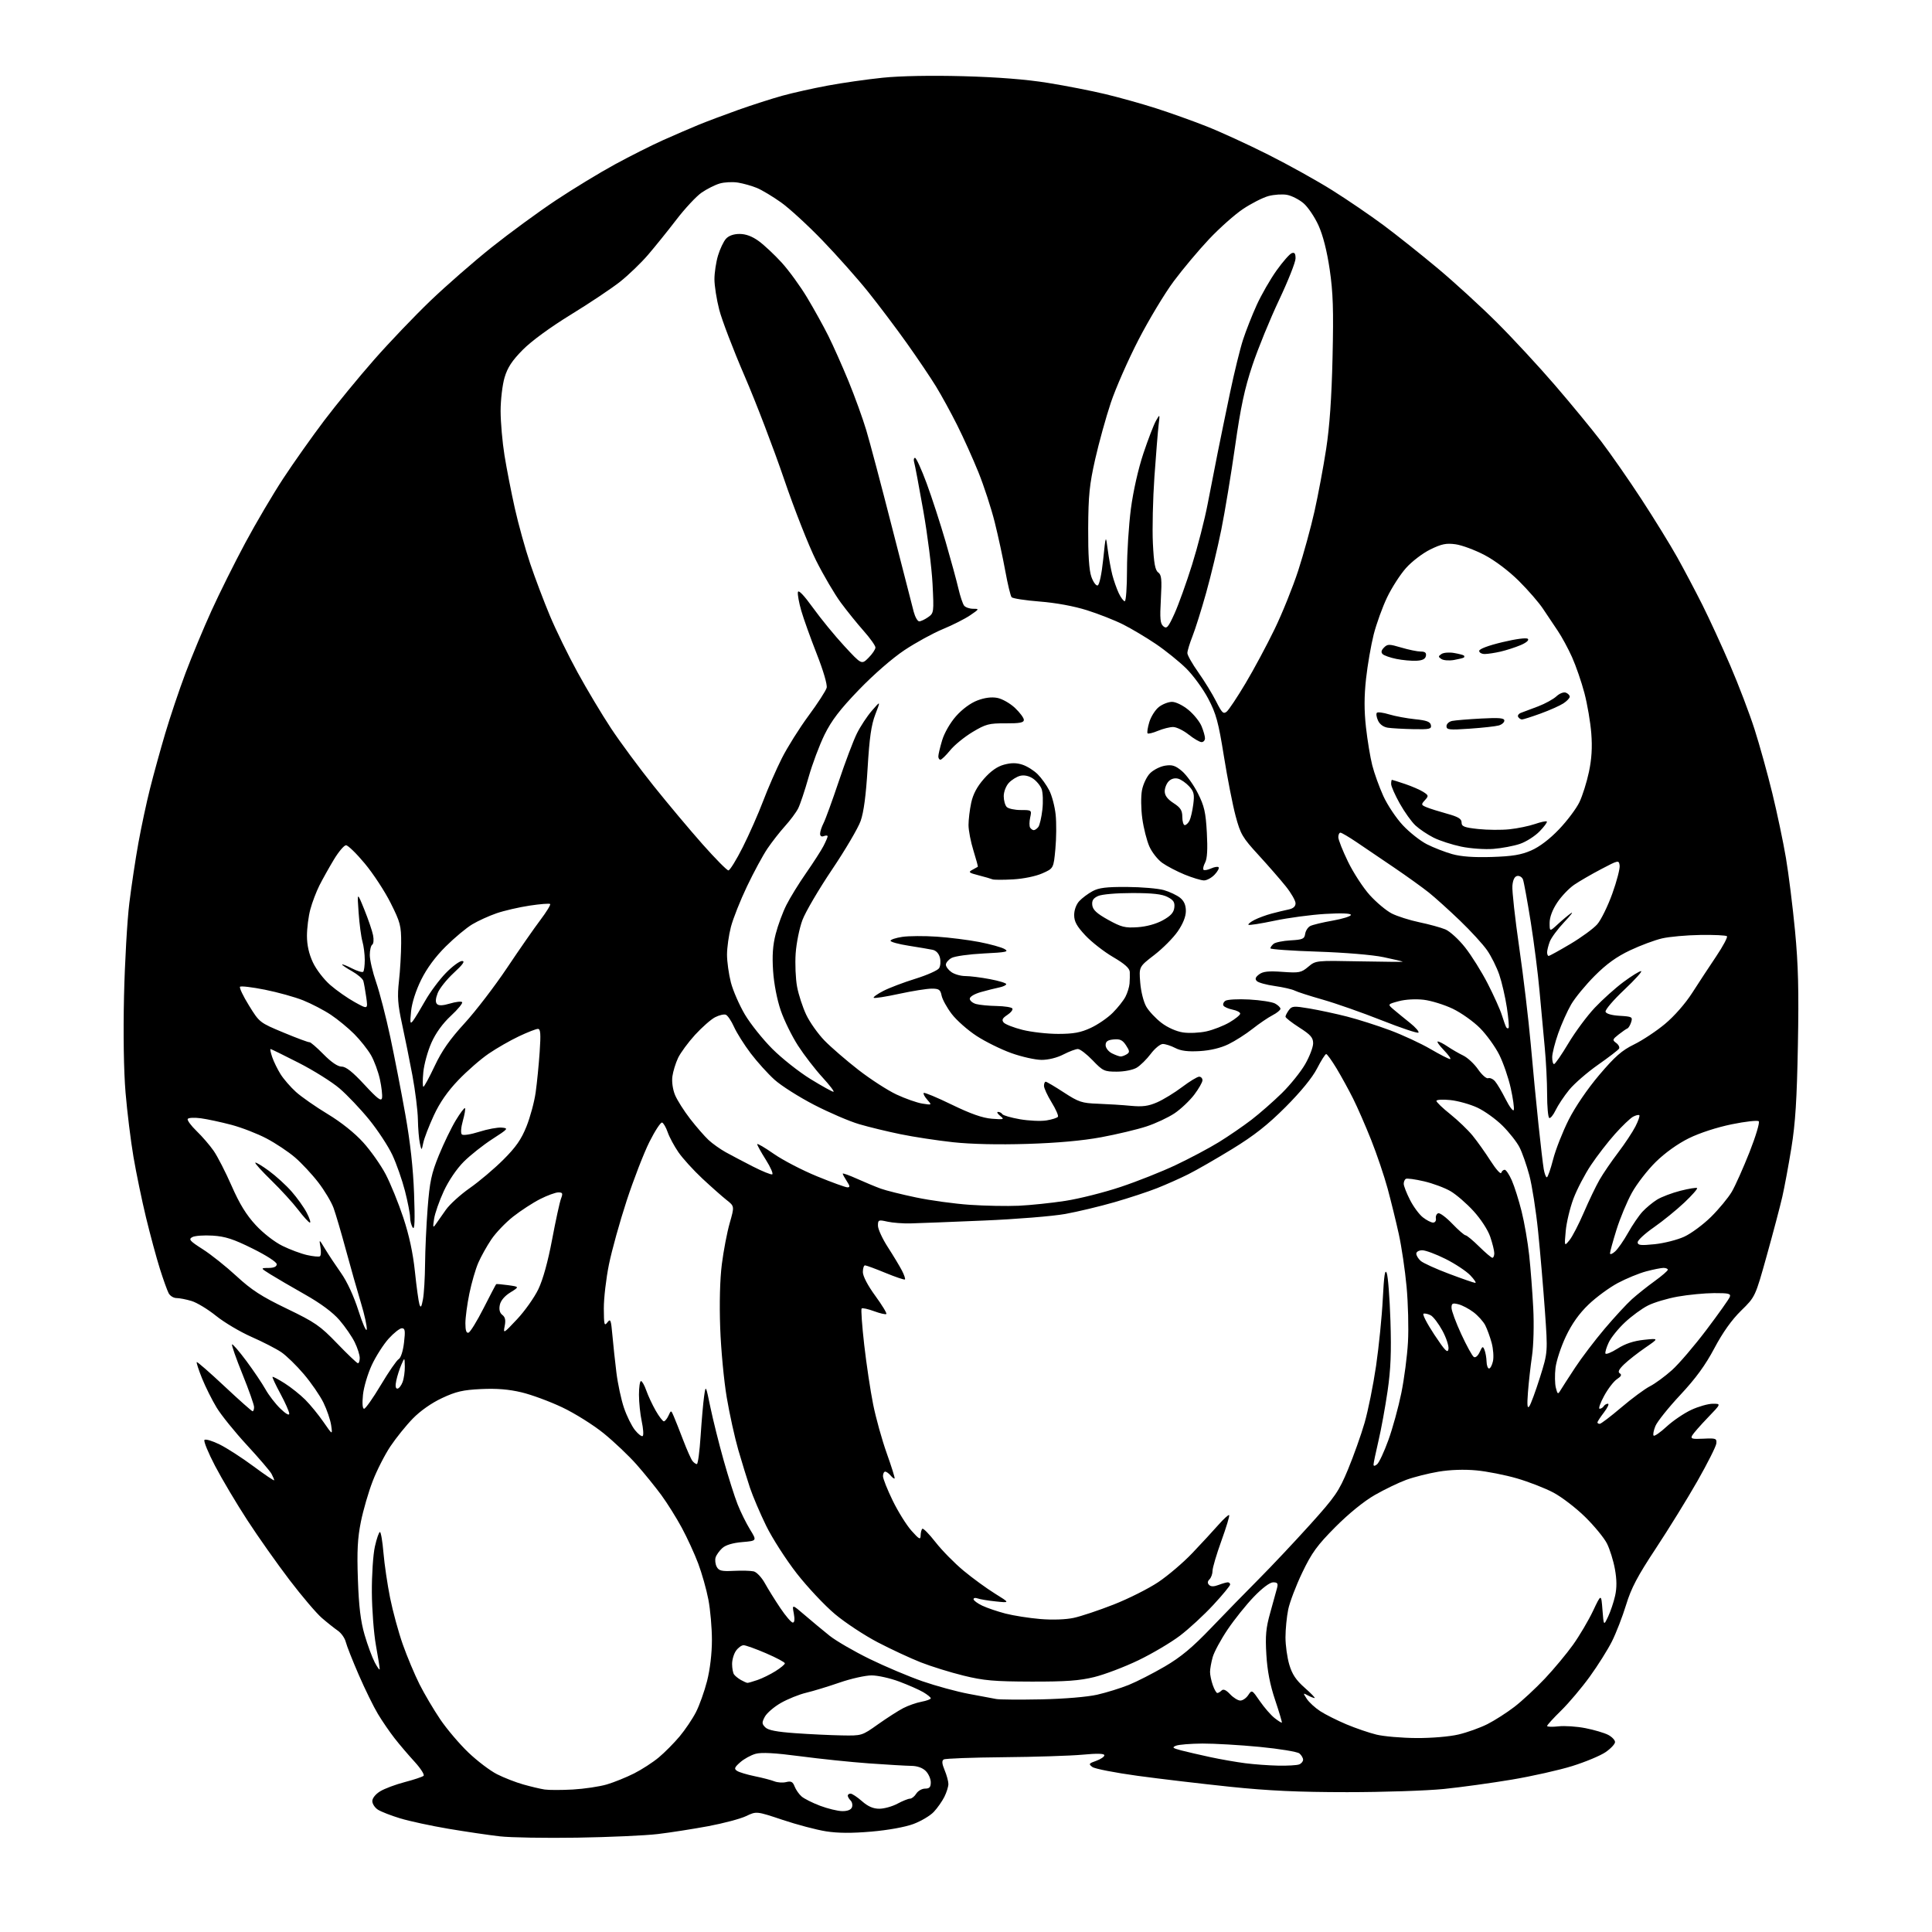 <?xml version="1.0" encoding="UTF-8" standalone="no"?>
<svg 
  version="1.1" 
  xmlns="http://www.w3.org/2000/svg" 
  xmlns:xlink="http://www.w3.org/1999/xlink" 
  xmlns:svg="http://www.w3.org/2000/svg"
  xmlns:rdf="http://www.w3.org/1999/02/22-rdf-syntax-ns#"
  xmlns:cc="http://creativecommons.org/ns#"
  xmlns:dc="http://purl.org/dc/elements/1.1/"
  viewBox="0 0 768 768"
  width="768"
  height="768"
>
<style>svg {background-color: white; }</style>"
<path stroke="none" fill="black" fill-rule="evenodd" d="M229.50,730.50C216.85,730.70 202.97,730.47 198.65,729.97C194.33,729.48 185.14,728.12 178.23,726.96C171.33,725.79 162.71,723.93 159.09,722.83C155.46,721.73 151.49,720.18 150.25,719.39C149.01,718.60 148.00,717.06 148.00,715.96C148.00,714.80 149.31,713.17 151.15,712.06C152.88,711.00 157.27,709.36 160.90,708.41C164.53,707.46 167.89,706.34 168.37,705.92C168.84,705.51 167.24,702.99 164.81,700.33C162.37,697.67 158.79,693.48 156.86,691.00C154.92,688.52 151.94,684.18 150.23,681.33C148.52,678.49 145.10,671.52 142.63,665.83C140.16,660.15 137.83,654.24 137.45,652.71C137.07,651.17 135.65,649.15 134.28,648.21C132.92,647.27 130.05,644.99 127.92,643.15C125.78,641.30 120.00,634.51 115.08,628.05C110.16,621.59 102.61,610.91 98.32,604.30C94.02,597.70 88.25,587.99 85.50,582.73C82.75,577.47 80.85,572.82 81.28,572.39C81.71,571.96 84.41,572.77 87.28,574.18C90.15,575.59 96.21,579.50 100.75,582.87C105.29,586.24 109.00,588.74 109.00,588.43C109.00,588.12 108.52,586.97 107.93,585.87C107.34,584.77 102.93,579.62 98.14,574.43C93.35,569.24 87.93,562.54 86.11,559.53C84.28,556.52 81.68,551.30 80.32,547.94C78.96,544.57 78.01,541.65 78.21,541.45C78.41,541.25 83.36,545.57 89.20,551.04C95.04,556.52 100.09,561.00 100.41,561.00C100.74,561.00 101.00,560.25 101.00,559.34C101.00,558.42 98.93,552.55 96.39,546.28C93.85,540.01 91.99,534.68 92.24,534.43C92.49,534.17 95.05,537.13 97.93,541.00C100.80,544.86 104.22,549.94 105.53,552.27C106.83,554.60 109.49,558.06 111.45,559.95C113.60,562.03 114.99,562.82 114.98,561.95C114.96,561.15 113.40,557.61 111.49,554.07C109.58,550.53 108.16,547.50 108.33,547.33C108.50,547.16 110.68,548.31 113.17,549.89C115.66,551.47 119.33,554.40 121.34,556.40C123.34,558.40 126.60,562.39 128.59,565.27C132.21,570.50 132.21,570.50 131.64,566.58C131.33,564.43 129.95,560.38 128.58,557.58C127.21,554.79 123.71,549.69 120.79,546.26C117.88,542.82 113.84,538.89 111.81,537.51C109.78,536.14 104.45,533.40 99.97,531.43C95.48,529.45 89.15,525.70 85.90,523.08C82.65,520.46 78.25,517.79 76.13,517.16C74.01,516.52 71.32,516.00 70.17,516.00C69.01,516.00 67.61,515.14 67.05,514.09C66.48,513.03 64.91,508.65 63.55,504.34C62.19,500.03 59.72,490.88 58.05,484.00C56.39,477.12 54.14,466.26 53.05,459.85C51.96,453.45 50.55,441.97 49.91,434.35C49.19,425.80 48.96,411.12 49.30,396.00C49.61,382.52 50.56,365.88 51.41,359.00C52.25,352.12 53.88,341.32 55.03,335.00C56.17,328.68 58.24,319.00 59.63,313.50C61.01,308.00 63.73,298.14 65.67,291.58C67.61,285.03 71.24,274.23 73.74,267.58C76.24,260.94 80.88,249.78 84.06,242.79C87.24,235.79 93.29,223.64 97.51,215.79C101.72,207.93 108.52,196.40 112.62,190.16C116.72,183.92 124.04,173.57 128.89,167.16C133.74,160.75 142.66,149.88 148.71,143.00C154.75,136.12 164.83,125.58 171.10,119.56C177.37,113.55 188.35,103.96 195.50,98.26C202.65,92.57 214.12,84.17 221.00,79.60C227.88,75.03 238.45,68.60 244.50,65.31C250.55,62.02 259.10,57.72 263.50,55.75C267.90,53.78 274.20,51.06 277.50,49.70C280.80,48.34 288.00,45.63 293.50,43.67C299.00,41.72 306.88,39.19 311.00,38.05C315.12,36.91 323.23,35.10 329.00,34.03C334.77,32.95 344.61,31.54 350.86,30.90C357.86,30.18 370.12,29.95 382.86,30.29C396.50,30.66 407.91,31.55 416.50,32.94C423.65,34.09 434.00,36.11 439.50,37.44C445.00,38.76 454.00,41.28 459.50,43.04C465.00,44.80 474.00,48.01 479.50,50.18C485.00,52.34 496.08,57.42 504.12,61.47C512.16,65.51 523.63,71.88 529.60,75.64C535.58,79.39 544.75,85.65 549.99,89.54C555.22,93.44 564.90,101.14 571.50,106.66C578.10,112.17 588.67,121.85 595.00,128.15C601.33,134.46 611.71,145.67 618.07,153.06C624.44,160.45 632.71,170.51 636.46,175.40C640.20,180.30 647.41,190.65 652.47,198.40C657.54,206.16 663.94,216.55 666.71,221.50C669.47,226.45 673.99,235.00 676.75,240.50C679.50,246.00 684.47,256.80 687.78,264.50C691.10,272.20 695.45,283.63 697.46,289.90C699.47,296.17 702.65,307.64 704.54,315.40C706.43,323.15 708.86,334.68 709.93,341.00C711.00,347.32 712.63,360.38 713.55,370.00C714.84,383.58 715.10,393.77 714.69,415.50C714.29,437.05 713.70,446.44 712.11,456.26C710.97,463.27 709.34,472.05 708.49,475.76C707.64,479.47 704.88,489.93 702.35,499.00C697.75,515.50 697.75,515.50 692.12,521.00C688.38,524.66 684.83,529.65 681.50,535.92C677.91,542.69 674.09,547.93 667.94,554.51C663.23,559.55 658.78,565.11 658.05,566.87C657.33,568.63 657.01,570.34 657.34,570.68C657.68,571.02 660.02,569.39 662.53,567.07C665.05,564.75 669.45,561.77 672.31,560.44C675.16,559.11 679.01,558.02 680.85,558.01C684.21,558.00 684.21,558.00 678.87,563.54C675.93,566.59 673.15,569.78 672.67,570.62C671.94,571.93 672.60,572.12 677.16,571.90C682.10,571.66 682.48,571.80 682.27,573.80C682.14,574.98 678.76,581.70 674.77,588.71C670.77,595.73 663.33,607.78 658.24,615.49C650.91,626.58 648.44,631.27 646.39,637.98C644.96,642.65 642.43,649.17 640.77,652.48C639.11,655.79 635.14,662.10 631.95,666.50C628.76,670.90 623.65,676.96 620.58,679.97C617.51,682.97 615.00,685.73 615.00,686.09C615.00,686.46 617.03,686.53 619.50,686.25C621.98,685.97 626.81,686.29 630.24,686.97C633.67,687.64 637.72,688.84 639.24,689.62C640.76,690.41 642.00,691.70 642.00,692.49C642.00,693.28 640.31,695.08 638.25,696.50C636.19,697.91 630.23,700.40 625.00,702.03C619.77,703.66 608.98,706.08 601.00,707.42C593.02,708.76 580.88,710.44 574.00,711.14C567.12,711.84 549.80,712.41 535.50,712.41C516.06,712.40 504.33,711.86 489.00,710.27C477.73,709.09 461.18,707.14 452.24,705.92C443.30,704.70 435.20,703.12 434.24,702.41C432.66,701.23 432.79,701.00 435.75,699.96C437.54,699.32 439.00,698.33 439.00,697.75C439.00,697.04 436.21,696.96 430.25,697.52C425.44,697.96 411.32,698.41 398.89,698.52C386.45,698.63 375.77,699.03 375.15,699.41C374.33,699.91 374.43,701.09 375.51,703.68C376.33,705.64 377.00,708.11 377.00,709.17C377.00,710.23 376.27,712.54 375.39,714.30C374.50,716.06 372.62,718.74 371.20,720.25C369.79,721.76 366.15,723.92 363.12,725.06C359.86,726.28 353.03,727.52 346.39,728.09C338.65,728.76 333.06,728.73 328.34,727.98C324.58,727.39 316.82,725.34 311.11,723.43C300.71,719.96 300.71,719.96 296.61,721.92C294.35,723.00 287.55,724.81 281.50,725.94C275.45,727.06 266.45,728.47 261.50,729.06C256.55,729.65 242.15,730.30 229.50,730.50zM334.78,719.95C336.87,719.98 338.28,719.43 338.66,718.43C338.99,717.57 338.76,716.36 338.13,715.73C337.51,715.11 337.00,714.24 337.00,713.80C337.00,713.36 337.50,713.00 338.12,713.00C338.73,713.00 340.77,714.35 342.65,716.00C345.04,718.10 347.11,719.00 349.54,719.00C351.45,719.00 354.69,718.10 356.74,717.00C358.79,715.90 361.04,715.00 361.73,715.00C362.42,715.00 363.55,714.10 364.23,713.00C364.92,711.90 366.50,711.00 367.74,711.00C369.48,711.00 370.00,710.43 370.00,708.50C370.00,707.12 369.10,705.10 368.00,704.00C366.73,702.73 364.62,701.98 362.25,701.96C360.19,701.93 352.65,701.49 345.50,700.98C338.35,700.47 326.02,699.19 318.11,698.14C308.03,696.81 302.71,696.52 300.36,697.17C298.51,697.68 295.77,699.19 294.25,700.53C291.93,702.59 291.73,703.12 293.00,703.96C293.82,704.50 296.98,705.45 300.00,706.07C303.02,706.68 306.54,707.60 307.81,708.10C309.08,708.60 311.21,708.74 312.54,708.40C314.47,707.92 315.16,708.28 315.87,710.15C316.37,711.44 317.61,713.23 318.64,714.12C319.66,715.01 322.98,716.68 326.00,717.82C329.02,718.96 332.98,719.92 334.78,719.95zM227.74,711.36C232.28,711.10 238.35,710.19 241.24,709.34C244.13,708.48 249.00,706.51 252.05,704.97C255.11,703.43 259.53,700.56 261.88,698.60C264.24,696.63 267.95,692.88 270.15,690.26C272.34,687.64 275.26,683.32 276.63,680.65C278.01,677.99 280.00,672.40 281.07,668.24C282.25,663.59 283.00,657.31 283.00,651.93C283.00,647.11 282.37,639.87 281.59,635.84C280.82,631.80 278.99,625.35 277.54,621.50C276.09,617.65 273.16,611.26 271.02,607.30C268.88,603.34 265.22,597.49 262.88,594.30C260.53,591.11 256.12,585.66 253.06,582.19C250.00,578.72 244.12,573.14 240.00,569.79C235.88,566.45 228.45,561.79 223.50,559.45C218.55,557.10 211.26,554.41 207.29,553.47C202.26,552.27 197.43,551.88 191.28,552.17C184.03,552.52 181.27,553.15 175.71,555.76C171.55,557.70 167.08,560.84 164.10,563.90C161.43,566.64 157.42,571.62 155.19,574.95C152.96,578.29 149.79,584.51 148.15,588.78C146.50,593.04 144.39,600.30 143.46,604.91C142.14,611.44 141.87,616.51 142.27,627.89C142.65,638.67 143.35,644.43 144.93,649.87C146.11,653.92 147.94,658.87 148.99,660.87C150.05,662.86 150.92,664.05 150.94,663.50C150.95,662.95 150.28,658.67 149.43,654.00C148.59,649.33 147.87,639.88 147.82,633.00C147.78,626.09 148.31,617.93 149.03,614.75C149.74,611.59 150.64,609.00 151.03,609.00C151.42,609.00 152.05,612.71 152.43,617.25C152.81,621.79 154.00,629.86 155.07,635.19C156.14,640.52 158.41,648.84 160.12,653.69C161.83,658.53 164.82,665.65 166.75,669.50C168.69,673.35 172.41,679.65 175.02,683.50C177.63,687.35 182.64,693.25 186.16,696.62C189.68,699.99 194.82,703.89 197.57,705.28C200.33,706.68 205.04,708.52 208.04,709.36C211.04,710.21 214.85,711.11 216.50,711.36C218.15,711.61 223.21,711.61 227.74,711.36zM508.17,701.87C511.84,701.94 515.55,701.73 516.42,701.39C517.29,701.06 518.00,700.21 518.00,699.52C518.00,698.82 517.34,697.69 516.53,697.02C515.72,696.35 508.63,695.18 500.78,694.42C492.92,693.66 482.68,693.07 478.00,693.09C473.32,693.12 468.60,693.50 467.50,693.94C465.80,694.63 466.10,694.90 469.50,695.80C471.70,696.37 476.88,697.57 481.00,698.46C485.12,699.35 491.43,700.45 495.00,700.91C498.57,701.37 504.50,701.80 508.17,701.87zM563.00,690.90C569.03,690.94 576.17,690.34 579.77,689.49C583.22,688.68 588.39,686.82 591.27,685.37C594.15,683.91 598.98,680.82 602.01,678.49C605.04,676.16 610.48,671.11 614.11,667.27C617.73,663.43 622.78,657.36 625.33,653.79C627.88,650.21 631.44,644.18 633.24,640.39C636.50,633.50 636.50,633.50 637.00,639.91C637.50,646.32 637.50,646.32 639.26,642.61C640.22,640.57 641.47,636.86 642.03,634.35C642.74,631.18 642.72,627.96 641.95,623.71C641.34,620.35 639.91,615.78 638.78,613.55C637.65,611.32 633.75,606.58 630.11,603.00C626.47,599.42 620.78,595.06 617.47,593.31C614.16,591.56 607.63,589.02 602.97,587.67C598.31,586.32 591.06,584.89 586.85,584.50C582.06,584.05 576.47,584.24 571.85,585.01C567.81,585.69 562.02,587.15 559.00,588.26C555.98,589.37 550.35,592.08 546.50,594.29C542.22,596.74 536.13,601.69 530.84,607.00C523.59,614.30 521.46,617.22 517.68,625.10C515.20,630.27 512.68,636.88 512.08,639.80C511.49,642.71 511.00,647.69 511.00,650.87C511.00,654.04 511.68,658.94 512.52,661.75C513.65,665.57 515.20,667.89 518.66,670.93C521.20,673.17 522.96,675.00 522.58,675.00C522.19,675.00 520.97,674.52 519.86,673.93C517.93,672.89 517.92,672.94 519.48,675.33C520.37,676.69 522.76,678.88 524.80,680.21C526.83,681.54 531.52,683.89 535.22,685.45C538.91,687.00 544.31,688.85 547.22,689.55C550.12,690.25 557.23,690.86 563.00,690.90zM334.55,689.85C342.61,690.00 342.61,690.00 349.05,685.42C352.60,682.91 357.10,680.02 359.05,679.01C361.00,678.00 364.26,676.85 366.30,676.47C368.33,676.09 370.00,675.47 370.00,675.10C370.00,674.73 368.67,673.65 367.05,672.69C365.43,671.73 361.15,669.84 357.53,668.48C353.91,667.11 348.94,666.00 346.48,666.00C344.01,666.00 338.28,667.28 333.75,668.85C329.21,670.42 323.23,672.24 320.45,672.90C317.67,673.56 313.16,675.38 310.42,676.94C307.69,678.50 304.82,680.97 304.04,682.42C302.80,684.74 302.83,685.25 304.22,686.65C305.36,687.79 308.79,688.45 316.16,688.97C321.85,689.38 330.12,689.77 334.55,689.85zM509.55,684.76C509.69,684.62 508.49,680.57 506.88,675.77C504.85,669.73 503.78,664.19 503.40,657.77C502.94,650.18 503.23,647.14 504.96,641.00C506.12,636.88 507.34,632.49 507.65,631.25C508.12,629.44 507.82,629.00 506.09,629.00C504.80,629.00 501.77,631.27 498.42,634.75C495.38,637.91 490.68,643.77 487.99,647.77C485.29,651.77 482.62,656.72 482.05,658.77C481.48,660.82 481.01,663.45 481.01,664.60C481.00,665.76 481.49,668.12 482.10,669.85C482.70,671.58 483.51,673.00 483.90,673.00C484.28,673.00 485.06,672.54 485.61,671.99C486.30,671.30 487.39,671.79 488.99,673.49C490.29,674.87 492.12,676.00 493.05,676.00C493.99,676.00 495.41,675.02 496.20,673.82C497.64,671.66 497.69,671.69 500.82,676.24C502.57,678.78 505.19,681.79 506.65,682.94C508.11,684.09 509.42,684.91 509.55,684.76zM414.00,675.52C423.12,675.32 432.25,674.56 436.19,673.66C439.86,672.82 445.49,671.07 448.69,669.78C451.88,668.49 458.32,665.20 463.00,662.47C469.41,658.72 473.96,654.94 481.50,647.06C487.00,641.32 495.55,632.56 500.50,627.59C505.45,622.62 514.53,612.97 520.68,606.16C530.83,594.90 532.22,592.87 535.88,584.06C538.09,578.72 541.05,570.42 542.44,565.61C543.83,560.80 545.89,550.60 547.01,542.95C548.12,535.30 549.33,523.33 549.68,516.34C550.16,506.93 550.57,504.28 551.25,506.08C551.77,507.41 552.42,515.92 552.72,525.00C553.12,537.51 552.85,544.28 551.58,553.00C550.66,559.33 549.03,568.25 547.95,572.83C546.88,577.41 546.00,581.63 546.00,582.20C546.00,582.86 546.53,582.81 547.43,582.06C548.21,581.41 550.23,577.08 551.91,572.44C553.59,567.80 555.90,559.39 557.05,553.75C558.20,548.11 559.39,539.00 559.69,533.50C560.00,528.00 559.75,518.10 559.14,511.50C558.53,504.90 557.13,495.45 556.03,490.50C554.94,485.55 552.94,477.43 551.60,472.46C550.25,467.49 547.31,458.80 545.06,453.15C542.81,447.50 539.58,440.09 537.87,436.69C536.17,433.29 533.22,427.91 531.32,424.75C529.41,421.59 527.55,419.00 527.18,419.00C526.80,419.00 525.17,421.59 523.54,424.75C521.66,428.40 517.08,433.99 511.04,440.05C503.91,447.18 498.56,451.39 489.87,456.72C483.47,460.64 475.60,465.17 472.37,466.78C469.14,468.40 463.57,470.88 459.98,472.30C456.40,473.72 448.75,476.24 442.98,477.90C437.22,479.56 428.45,481.66 423.50,482.56C418.55,483.46 403.93,484.65 391.00,485.19C378.07,485.74 365.02,486.25 362.00,486.32C358.98,486.40 354.81,486.08 352.75,485.62C349.21,484.82 349.00,484.91 349.00,487.23C349.00,488.58 350.78,492.45 352.96,495.81C355.14,499.18 357.64,503.35 358.53,505.06C359.42,506.78 359.96,508.37 359.73,508.60C359.50,508.83 356.03,507.66 352.02,506.01C348.01,504.35 344.34,503.00 343.86,503.00C343.39,503.00 343.00,504.20 343.00,505.67C343.00,507.28 344.94,511.00 347.92,515.08C350.63,518.79 352.61,522.05 352.33,522.33C352.05,522.61 349.86,522.11 347.45,521.22C345.04,520.33 342.82,519.85 342.51,520.15C342.21,520.46 342.67,526.96 343.54,534.61C344.41,542.25 346.01,552.90 347.09,558.28C348.17,563.66 350.60,572.40 352.50,577.72C354.40,583.03 355.80,587.53 355.62,587.71C355.44,587.90 354.72,587.36 354.02,586.52C353.32,585.69 352.36,585.00 351.88,585.00C351.39,585.00 351.00,585.81 351.00,586.80C351.00,587.79 352.75,592.18 354.88,596.55C357.01,600.92 360.37,606.30 362.34,608.50C365.38,611.90 365.92,612.19 365.96,610.42C365.98,609.27 366.28,608.05 366.62,607.71C366.97,607.37 369.33,609.76 371.87,613.02C374.42,616.29 379.45,621.41 383.05,624.39C386.65,627.38 392.28,631.48 395.55,633.50C401.50,637.19 401.50,637.19 395.84,636.59C392.72,636.27 389.46,635.73 388.59,635.39C387.71,635.06 387.00,635.20 387.00,635.71C387.00,636.21 388.55,637.37 390.45,638.27C392.35,639.18 396.51,640.59 399.70,641.42C402.89,642.24 409.12,643.22 413.55,643.59C418.38,643.99 423.67,643.81 426.81,643.13C429.68,642.52 436.83,640.13 442.69,637.83C448.56,635.53 456.54,631.52 460.43,628.92C464.32,626.31 470.43,621.11 474.00,617.34C477.58,613.58 482.23,608.55 484.33,606.16C486.43,603.77 488.36,602.03 488.61,602.28C488.86,602.52 487.47,607.12 485.53,612.48C483.59,617.85 482.00,623.22 482.00,624.42C482.00,625.62 481.46,627.14 480.80,627.80C479.97,628.63 479.92,629.32 480.64,630.04C481.35,630.75 482.52,630.75 484.40,630.04C485.90,629.47 487.55,629.00 488.07,629.00C488.58,629.00 489.00,629.40 489.00,629.88C489.00,630.36 485.98,634.02 482.29,638.00C478.60,641.99 472.64,647.49 469.04,650.22C465.44,652.95 458.00,657.35 452.50,660.00C447.00,662.64 439.12,665.64 435.00,666.65C429.11,668.10 423.75,668.49 410.00,668.46C395.14,668.42 391.06,668.06 383.00,666.08C377.77,664.80 370.12,662.42 366.00,660.80C361.88,659.17 354.19,655.60 348.92,652.85C343.65,650.10 336.00,645.06 331.92,641.64C327.84,638.22 321.00,630.94 316.72,625.46C312.45,619.98 306.97,611.45 304.55,606.50C302.13,601.55 299.24,594.75 298.11,591.38C296.99,588.02 294.91,581.27 293.49,576.38C292.08,571.50 290.00,562.10 288.89,555.50C287.77,548.90 286.60,536.46 286.29,527.87C285.94,518.05 286.18,508.63 286.94,502.56C287.61,497.24 289.02,489.87 290.07,486.19C291.98,479.50 291.98,479.50 288.80,477.00C287.06,475.62 282.74,471.80 279.20,468.50C275.67,465.20 271.39,460.50 269.70,458.05C268.01,455.60 266.08,452.01 265.42,450.08C264.75,448.15 263.75,446.42 263.19,446.23C262.64,446.05 260.36,449.52 258.14,453.95C255.93,458.38 251.87,468.87 249.12,477.25C246.37,485.64 243.20,497.07 242.06,502.66C240.93,508.24 240.01,516.12 240.03,520.16C240.06,526.62 240.23,527.28 241.44,525.68C242.67,524.06 242.89,524.60 243.43,530.68C243.76,534.43 244.48,541.15 245.03,545.61C245.58,550.07 246.93,556.37 248.03,559.61C249.12,562.85 251.10,566.85 252.42,568.50C253.74,570.15 255.13,571.19 255.51,570.82C255.89,570.44 255.70,567.83 255.10,565.02C254.49,562.20 254.00,557.45 254.00,554.45C254.00,551.45 254.36,549.00 254.80,549.00C255.24,549.00 256.19,550.69 256.91,552.75C257.63,554.81 259.31,558.41 260.65,560.75C261.99,563.09 263.45,565.00 263.89,565.00C264.33,565.00 265.16,563.99 265.73,562.75C266.76,560.50 266.76,560.50 267.83,563.00C268.43,564.38 270.12,568.65 271.59,572.50C273.06,576.35 274.71,580.06 275.26,580.75C275.80,581.44 276.59,582.00 277.01,582.00C277.44,582.00 278.11,576.94 278.51,570.75C278.92,564.56 279.54,557.48 279.90,555.00C280.55,550.50 280.55,550.50 282.41,559.50C283.44,564.45 285.80,573.90 287.66,580.50C289.52,587.10 292.01,594.98 293.21,598.00C294.40,601.02 296.63,605.52 298.15,608.00C300.92,612.50 300.92,612.50 295.07,613.00C291.29,613.32 288.47,614.17 287.13,615.38C285.99,616.42 284.79,618.09 284.47,619.09C284.15,620.10 284.35,621.78 284.91,622.83C285.76,624.42 286.87,624.68 291.71,624.44C294.90,624.28 298.45,624.38 299.61,624.65C300.77,624.92 302.75,627.02 304.03,629.32C305.30,631.62 308.08,636.09 310.21,639.25C312.33,642.41 314.56,645.00 315.15,645.00C315.84,645.00 315.98,643.71 315.54,641.34C314.85,637.69 314.85,637.69 319.98,642.09C322.80,644.52 327.22,648.19 329.80,650.25C332.39,652.31 339.54,656.45 345.69,659.46C351.85,662.47 361.30,666.46 366.69,668.33C372.09,670.19 380.32,672.44 385.00,673.32C389.68,674.20 394.62,675.13 396.00,675.38C397.38,675.64 405.48,675.69 414.00,675.52zM297.10,668.97C297.43,668.99 299.23,668.47 301.10,667.83C302.97,667.19 306.19,665.61 308.25,664.32C310.31,663.03 312.00,661.63 312.00,661.20C312.00,660.77 308.64,658.98 304.53,657.21C300.43,655.44 296.40,654.00 295.59,654.00C294.78,654.00 293.41,655.00 292.56,656.22C291.70,657.44 291.01,659.81 291.02,661.47C291.02,663.14 291.36,664.99 291.77,665.59C292.17,666.18 293.40,667.18 294.50,667.81C295.60,668.43 296.77,668.95 297.10,668.97zM635.91,566.00C636.41,566.00 640.27,563.07 644.49,559.48C648.71,555.89 653.83,552.11 655.88,551.06C657.93,550.02 661.87,547.12 664.64,544.64C667.41,542.15 673.57,534.94 678.34,528.63C683.11,522.31 687.28,516.44 687.61,515.57C688.12,514.23 687.19,514.01 681.36,514.03C677.59,514.05 671.10,514.68 666.94,515.42C662.78,516.16 657.43,517.76 655.05,518.98C652.66,520.19 648.57,523.19 645.95,525.65C643.32,528.10 640.43,531.68 639.52,533.60C638.61,535.52 638.01,537.51 638.18,538.02C638.36,538.53 640.52,537.66 643.00,536.09C646.07,534.14 649.41,533.03 653.50,532.60C659.50,531.97 659.50,531.97 654.01,535.74C651.00,537.81 647.21,540.78 645.60,542.34C643.51,544.36 643.02,545.39 643.89,545.93C644.77,546.47 644.45,547.13 642.79,548.22C641.50,549.06 639.20,552.05 637.67,554.87C636.13,557.69 635.33,560.00 635.88,560.00C636.43,560.00 637.16,559.55 637.50,559.00C637.84,558.45 638.59,558.00 639.18,558.00C639.76,558.00 639.06,559.54 637.62,561.43C636.18,563.32 635.00,565.12 635.00,565.43C635.00,565.74 635.41,566.00 635.91,566.00zM144.74,560.00C145.30,560.00 148.30,555.74 151.40,550.54C154.51,545.33 157.70,540.71 158.49,540.27C159.33,539.79 160.21,537.08 160.60,533.73C161.16,528.97 161.02,528.00 159.75,528.00C158.92,528.00 156.56,529.86 154.50,532.13C152.45,534.40 149.45,539.09 147.82,542.57C146.20,546.04 144.61,551.38 144.29,554.44C143.94,557.92 144.10,560.00 144.74,560.00zM607.94,559.00C608.53,558.17 610.43,553.01 612.16,547.53C615.29,537.55 615.29,537.55 614.12,521.03C613.47,511.94 612.26,497.75 611.42,489.50C610.58,481.25 609.01,471.20 607.93,467.18C606.85,463.15 605.10,458.16 604.04,456.09C602.99,454.01 599.96,450.16 597.31,447.52C594.66,444.88 590.14,441.63 587.25,440.29C584.37,438.95 579.53,437.60 576.50,437.29C573.48,436.98 571.00,437.13 571.00,437.62C571.00,438.12 573.48,440.50 576.51,442.91C579.53,445.33 583.52,449.15 585.36,451.40C587.21,453.66 590.43,458.19 592.53,461.48C594.63,464.76 596.53,466.90 596.76,466.23C596.98,465.55 597.60,465.00 598.14,465.00C598.67,465.00 599.95,466.91 600.98,469.25C602.01,471.59 603.75,477.10 604.85,481.50C605.96,485.90 607.32,493.77 607.88,499.00C608.44,504.23 609.17,513.67 609.49,520.00C609.83,526.53 609.62,534.74 609.00,539.00C608.40,543.12 607.67,549.65 607.38,553.50C606.99,558.67 607.14,560.11 607.94,559.00zM620.36,552.60C620.99,551.55 623.60,547.50 626.17,543.60C628.74,539.69 634.01,532.76 637.89,528.18C641.76,523.61 646.63,518.33 648.71,516.46C650.80,514.59 654.85,511.35 657.73,509.28C660.60,507.20 662.97,505.16 662.98,504.75C662.99,504.34 662.21,504.01 661.25,504.01C660.29,504.02 657.19,504.64 654.37,505.39C651.55,506.14 646.47,508.23 643.09,510.03C639.72,511.83 634.48,515.68 631.46,518.58C627.73,522.16 624.84,526.23 622.46,531.25C620.53,535.31 618.68,540.93 618.34,543.74C618.01,546.54 618.07,550.11 618.48,551.67C619.16,554.30 619.29,554.37 620.36,552.60zM157.95,552.00C158.55,552.00 159.49,550.85 160.02,549.43C160.56,548.02 160.96,545.21 160.92,543.18C160.84,539.50 160.84,539.50 159.54,542.50C158.82,544.15 157.92,546.96 157.54,548.75C157.08,550.88 157.22,552.00 157.95,552.00zM591.92,544.00C592.43,544.00 593.13,542.69 593.48,541.08C593.83,539.48 593.60,536.22 592.96,533.83C592.32,531.45 591.16,528.29 590.40,526.80C589.63,525.32 587.54,522.99 585.75,521.63C583.96,520.27 581.26,518.85 579.75,518.47C577.41,517.89 577.00,518.09 577.00,519.87C577.00,521.02 578.74,525.73 580.87,530.34C583.00,534.95 585.25,539.04 585.87,539.42C586.52,539.82 587.49,539.01 588.20,537.46C589.28,535.09 589.48,535.01 590.13,536.66C590.53,537.67 590.89,539.74 590.93,541.25C590.97,542.76 591.41,544.00 591.92,544.00zM142.25,541.90C142.66,541.96 143.00,541.02 143.00,539.82C143.00,538.61 142.11,535.80 141.01,533.57C139.92,531.33 137.19,527.37 134.95,524.77C132.30,521.69 127.52,518.14 121.19,514.56C115.86,511.54 109.70,507.95 107.50,506.57C103.50,504.06 103.50,504.06 106.75,504.03C108.91,504.01 110.00,503.51 110.00,502.54C110.00,501.70 105.97,499.09 100.43,496.34C92.80,492.55 89.58,491.50 84.54,491.18C81.06,490.96 77.41,491.23 76.42,491.78C74.87,492.65 75.42,493.29 80.56,496.57C83.83,498.64 89.88,503.46 94.00,507.27C100.02,512.82 103.97,515.38 114.00,520.21C125.27,525.64 127.24,527.00 134.00,534.02C138.12,538.30 141.84,541.85 142.25,541.90zM575.79,536.26C575.98,535.03 574.89,531.73 573.37,528.94C571.85,526.15 569.77,523.41 568.75,522.86C567.73,522.32 566.43,522.02 565.88,522.21C565.32,522.39 567.25,526.13 570.15,530.52C574.46,537.02 575.50,538.08 575.79,536.26zM145.79,528.47C145.95,527.38 144.92,522.66 143.50,517.99C142.09,513.32 139.40,503.88 137.54,497.00C135.68,490.12 133.46,482.57 132.61,480.22C131.76,477.86 129.03,473.28 126.54,470.05C124.05,466.81 119.87,462.33 117.25,460.08C114.64,457.84 109.55,454.45 105.95,452.56C102.36,450.66 96.06,448.22 91.95,447.13C87.85,446.05 82.40,444.88 79.84,444.53C77.27,444.19 74.93,444.30 74.63,444.79C74.33,445.28 75.91,447.44 78.13,449.59C80.36,451.74 83.43,455.30 84.95,457.50C86.48,459.70 89.69,465.97 92.09,471.44C95.21,478.56 97.92,482.96 101.65,486.99C104.65,490.23 109.14,493.72 112.29,495.26C115.28,496.73 119.68,498.37 122.06,498.90C124.44,499.44 126.74,499.66 127.16,499.40C127.59,499.14 127.69,497.48 127.38,495.71C126.83,492.50 126.83,492.50 129.24,496.50C130.57,498.70 133.42,503.00 135.58,506.06C137.99,509.48 140.66,515.26 142.50,521.04C144.15,526.22 145.63,529.57 145.79,528.47zM186.25,529.75C186.94,529.53 189.64,525.14 192.24,520.01C194.85,514.88 197.10,510.58 197.24,510.47C197.39,510.35 199.53,510.54 202.00,510.88C206.50,511.51 206.50,511.51 202.86,513.77C200.57,515.19 199.02,517.03 198.68,518.76C198.31,520.59 198.65,521.90 199.70,522.71C200.83,523.58 201.09,524.81 200.62,527.13C200.00,530.25 200.14,530.18 205.54,524.42C208.60,521.17 212.40,515.80 213.99,512.50C215.83,508.68 217.82,501.51 219.47,492.73C220.90,485.15 222.49,477.84 223.01,476.48C223.82,474.35 223.67,474.00 221.94,474.00C220.84,474.00 217.59,475.19 214.72,476.64C211.85,478.09 207.03,481.23 204.00,483.61C200.97,485.99 197.05,490.09 195.29,492.72C193.52,495.35 191.19,499.52 190.12,502.00C189.04,504.48 187.45,509.97 186.58,514.21C185.71,518.45 185.00,523.77 185.00,526.04C185.00,528.89 185.39,530.04 186.25,529.75zM168.13,516.50C168.55,514.30 168.92,508.00 168.97,502.50C169.01,497.00 169.48,486.95 170.00,480.16C170.82,469.69 171.49,466.53 174.46,459.24C176.39,454.52 179.41,448.27 181.18,445.35C182.94,442.44 184.59,440.26 184.83,440.50C185.08,440.74 184.70,443.01 183.99,445.53C183.24,448.21 183.08,450.46 183.60,450.96C184.10,451.44 187.15,450.97 190.50,449.90C193.80,448.85 197.82,448.10 199.44,448.24C202.23,448.49 202.04,448.72 195.73,452.79C192.07,455.15 186.96,459.20 184.36,461.79C181.55,464.60 178.34,469.33 176.41,473.50C174.63,477.35 172.90,482.30 172.56,484.50C172.02,487.95 172.11,488.25 173.22,486.64C173.92,485.62 175.75,483.02 177.27,480.87C178.80,478.72 183.07,474.84 186.77,472.26C190.47,469.67 196.45,464.62 200.05,461.03C205.09,456.01 207.22,452.94 209.29,447.77C210.77,444.07 212.41,437.99 212.93,434.27C213.46,430.55 214.17,423.34 214.52,418.25C215.02,410.92 214.88,409.00 213.83,409.00C213.10,409.00 209.70,410.33 206.28,411.95C202.85,413.57 197.45,416.66 194.28,418.83C191.10,420.99 185.67,425.73 182.20,429.35C177.90,433.84 174.80,438.31 172.43,443.44C170.52,447.58 168.65,452.43 168.27,454.23C167.58,457.50 167.58,457.50 166.91,454.50C166.54,452.85 166.18,448.57 166.12,445.00C166.05,441.43 165.07,433.55 163.94,427.50C162.80,421.45 160.95,412.23 159.81,407.01C158.12,399.26 157.90,396.16 158.59,390.01C159.06,385.88 159.45,379.09 159.47,374.92C159.49,367.98 159.14,366.63 155.27,358.92C152.95,354.29 148.33,347.24 145.00,343.25C141.68,339.26 138.32,336.00 137.55,336.00C136.78,336.00 134.59,338.59 132.69,341.75C130.79,344.91 128.21,349.52 126.96,352.00C125.72,354.48 124.09,358.75 123.36,361.50C122.62,364.25 122.02,368.98 122.02,372.00C122.02,375.68 122.80,379.17 124.37,382.54C125.67,385.34 128.73,389.33 131.27,391.54C133.77,393.72 138.17,396.80 141.04,398.38C146.27,401.27 146.27,401.27 145.58,396.38C145.20,393.70 144.68,390.79 144.43,389.93C144.18,389.06 142.18,387.35 139.99,386.11C137.80,384.88 136.00,383.67 136.00,383.42C136.00,383.16 137.74,383.85 139.88,384.94C142.01,386.02 144.03,386.63 144.38,386.29C144.72,385.95 145.00,383.83 145.00,381.58C145.00,379.33 144.58,376.02 144.07,374.24C143.56,372.45 142.87,367.28 142.55,362.74C141.96,354.50 141.96,354.50 144.82,361.56C146.39,365.44 147.96,370.04 148.30,371.77C148.65,373.50 148.50,375.19 147.97,375.52C147.44,375.85 147.00,377.70 147.00,379.64C147.00,381.58 148.14,386.47 149.54,390.51C150.93,394.55 153.45,404.31 155.13,412.18C156.81,420.06 159.51,433.93 161.12,443.00C163.09,454.04 164.24,464.46 164.60,474.50C164.99,485.20 164.84,489.07 164.09,488.00C163.51,487.18 163.02,485.33 163.02,483.91C163.01,482.49 162.09,477.76 160.98,473.41C159.86,469.06 157.61,462.62 155.96,459.10C154.31,455.59 150.16,449.27 146.74,445.06C143.31,440.85 138.03,435.29 135.00,432.69C131.98,430.10 124.66,425.51 118.74,422.49C112.82,419.47 107.78,417.00 107.54,417.00C107.30,417.00 107.61,418.46 108.22,420.25C108.83,422.04 110.32,425.08 111.53,427.01C112.73,428.93 115.48,432.11 117.64,434.06C119.80,436.01 125.47,439.96 130.23,442.84C135.60,446.08 140.98,450.37 144.37,454.12C147.38,457.44 151.41,463.16 153.33,466.83C155.25,470.50 158.39,478.23 160.31,484.00C162.65,491.06 164.17,498.11 164.94,505.50C165.57,511.55 166.38,517.40 166.73,518.50C167.24,520.06 167.55,519.62 168.13,516.50zM586.44,509.97C586.95,509.98 586.06,508.63 584.46,506.95C582.85,505.28 578.43,502.35 574.63,500.45C570.84,498.55 566.67,497.00 565.37,497.00C564.05,497.00 563.00,497.60 563.00,498.35C563.00,499.08 563.79,500.38 564.75,501.23C565.71,502.08 570.77,504.39 576.00,506.35C581.23,508.32 585.92,509.95 586.44,509.97zM593.25,499.99C593.66,500.00 594.00,499.18 594.00,498.18C594.00,497.18 593.28,494.24 592.39,491.64C591.47,488.92 588.66,484.61 585.76,481.43C583.00,478.40 578.88,474.84 576.60,473.51C574.33,472.18 569.59,470.41 566.06,469.59C562.54,468.77 559.28,468.33 558.83,468.61C558.37,468.89 558.00,469.78 558.00,470.59C558.00,471.40 559.11,474.26 560.47,476.93C561.82,479.61 564.13,482.75 565.60,483.90C567.07,485.06 568.90,486.00 569.68,486.00C570.45,486.00 570.96,485.26 570.79,484.35C570.63,483.45 571.04,482.52 571.70,482.29C572.36,482.05 574.87,483.92 577.28,486.43C579.69,488.94 582.07,491.02 582.58,491.05C583.09,491.07 585.52,493.09 588.00,495.54C590.48,497.98 592.84,499.99 593.25,499.99zM642.03,497.47C643.15,496.46 645.47,493.13 647.18,490.07C648.90,487.00 651.47,483.23 652.90,481.68C654.33,480.13 656.94,477.97 658.71,476.87C660.48,475.78 664.67,474.19 668.02,473.34C671.38,472.49 674.35,472.01 674.62,472.28C674.89,472.56 672.60,475.16 669.52,478.07C666.45,480.97 661.02,485.38 657.47,487.86C653.91,490.33 651.00,493.01 651.00,493.82C651.00,495.02 652.19,495.16 657.75,494.59C661.46,494.21 666.75,492.87 669.50,491.61C672.25,490.35 677.06,486.79 680.18,483.71C683.30,480.62 687.01,476.13 688.42,473.74C689.82,471.34 692.99,464.24 695.47,457.97C697.94,451.70 699.59,446.19 699.13,445.73C698.67,445.27 693.84,445.81 688.40,446.92C682.45,448.14 675.63,450.36 671.31,452.49C666.89,454.68 661.85,458.29 658.18,461.90C654.91,465.12 650.65,470.62 648.71,474.13C646.77,477.63 644.02,484.24 642.59,488.80C641.17,493.37 640.00,497.60 640.00,498.21C640.00,498.81 640.91,498.48 642.03,497.47zM623.89,493.00C625.02,491.62 627.58,486.68 629.59,482.00C631.60,477.32 634.41,471.48 635.83,469.00C637.25,466.52 640.58,461.64 643.24,458.15C645.89,454.66 648.98,450.00 650.10,447.80C651.22,445.61 651.92,443.59 651.66,443.32C651.39,443.06 650.27,443.32 649.18,443.90C648.08,444.49 644.86,447.56 642.02,450.74C639.18,453.91 634.87,459.49 632.43,463.14C629.99,466.79 626.86,472.79 625.47,476.48C624.09,480.16 622.70,485.95 622.40,489.34C621.84,495.50 621.84,495.50 623.89,493.00zM123.19,486.00C122.76,486.00 120.67,483.71 118.54,480.92C116.41,478.13 111.60,472.87 107.86,469.23C104.12,465.59 101.25,462.42 101.48,462.18C101.72,461.95 104.16,463.42 106.92,465.44C109.68,467.47 113.73,471.15 115.90,473.63C118.08,476.10 120.79,479.90 121.92,482.06C123.04,484.23 123.62,486.00 123.19,486.00zM405.00,479.30C409.68,479.08 418.00,478.21 423.50,477.36C429.00,476.51 438.88,474.03 445.45,471.83C452.03,469.64 461.93,465.71 467.45,463.09C472.98,460.47 480.65,456.40 484.50,454.03C488.35,451.66 494.19,447.65 497.49,445.12C500.78,442.59 506.22,437.81 509.59,434.51C512.95,431.20 517.11,426.02 518.84,423.00C520.57,419.98 521.99,416.26 521.99,414.74C522.00,412.48 521.00,411.33 516.50,408.46C513.48,406.52 511.00,404.59 511.00,404.16C511.00,403.73 511.60,402.56 512.33,401.56C513.55,399.89 514.26,399.84 520.58,400.90C524.39,401.55 531.08,402.98 535.45,404.10C539.82,405.21 547.54,407.67 552.59,409.56C557.65,411.45 564.86,414.80 568.62,417.00C572.39,419.20 575.90,421.00 576.43,421.00C576.96,421.00 575.87,419.43 574.00,417.50C572.13,415.57 571.03,414.00 571.55,414.01C572.07,414.01 573.85,414.92 575.50,416.04C577.15,417.15 579.92,418.76 581.67,419.60C583.41,420.45 586.07,422.93 587.58,425.12C589.09,427.30 590.89,428.87 591.57,428.61C592.25,428.35 593.48,428.89 594.29,429.82C595.11,430.74 597.02,433.98 598.54,437.00C600.07,440.02 601.51,441.92 601.75,441.22C601.99,440.51 601.44,436.60 600.53,432.51C599.63,428.43 597.58,422.48 595.98,419.29C594.39,416.11 590.95,411.34 588.35,408.71C585.75,406.08 580.85,402.60 577.48,400.99C574.10,399.38 568.90,397.77 565.92,397.42C562.72,397.05 558.66,397.28 556.02,397.99C551.53,399.20 551.53,399.20 554.05,401.35C555.44,402.53 558.36,404.92 560.54,406.66C562.72,408.40 564.21,410.12 563.85,410.48C563.50,410.84 556.90,408.63 549.20,405.58C541.50,402.53 530.99,398.84 525.85,397.38C520.71,395.92 515.67,394.30 514.65,393.77C513.63,393.25 510.07,392.43 506.75,391.96C503.43,391.50 500.21,390.61 499.61,389.99C498.80,389.17 499.03,388.46 500.50,387.34C502.04,386.17 504.19,385.93 509.76,386.33C516.46,386.81 517.26,386.65 520.03,384.33C523.02,381.81 523.05,381.80 540.43,382.15C550.00,382.34 557.73,382.40 557.61,382.28C557.49,382.15 554.04,381.34 549.94,380.48C545.65,379.57 534.57,378.65 523.75,378.29C513.44,377.96 505.00,377.36 505.00,376.97C505.00,376.57 505.58,375.77 506.28,375.18C506.98,374.60 510.02,373.98 513.03,373.81C517.83,373.54 518.54,373.22 518.82,371.25C519.00,370.01 519.90,368.60 520.82,368.12C521.74,367.63 525.76,366.66 529.75,365.96C533.74,365.26 537.00,364.23 537.00,363.69C537.00,363.06 533.26,362.92 526.75,363.30C521.11,363.64 512.06,364.85 506.63,366.00C501.20,367.15 496.54,367.87 496.28,367.62C496.03,367.36 497.09,366.49 498.66,365.68C500.22,364.88 503.30,363.74 505.50,363.16C507.70,362.57 510.74,361.84 512.25,361.53C514.08,361.15 515.00,360.33 515.00,359.07C515.00,358.03 513.26,355.00 511.13,352.34C509.00,349.68 504.12,344.08 500.28,339.89C493.90,332.95 493.11,331.60 491.18,324.39C490.02,320.05 487.92,309.35 486.52,300.62C484.34,287.03 483.44,283.73 480.29,277.73C478.26,273.88 474.33,268.48 471.55,265.73C468.77,262.99 463.35,258.62 459.50,256.01C455.65,253.41 449.80,249.92 446.50,248.26C443.20,246.59 436.71,244.04 432.09,242.58C426.89,240.94 419.70,239.62 413.29,239.12C407.58,238.67 402.56,237.90 402.13,237.40C401.70,236.91 400.57,232.22 399.62,227.00C398.67,221.78 396.78,213.02 395.41,207.55C394.04,202.08 391.14,193.18 388.96,187.78C386.78,182.38 382.97,173.93 380.49,168.99C378.02,164.05 374.23,157.14 372.08,153.63C369.93,150.11 364.69,142.35 360.44,136.37C356.18,130.39 349.28,121.23 345.10,116.02C340.92,110.80 332.77,101.63 327.00,95.64C321.23,89.65 313.80,82.83 310.50,80.48C307.20,78.13 302.88,75.54 300.90,74.72C298.92,73.90 295.54,72.94 293.40,72.59C291.25,72.24 287.96,72.40 286.09,72.95C284.21,73.50 280.97,75.14 278.88,76.58C276.79,78.03 272.27,82.88 268.84,87.36C265.40,91.84 260.32,98.14 257.55,101.36C254.78,104.58 249.81,109.36 246.51,111.98C243.20,114.60 234.43,120.47 227.00,125.02C218.82,130.04 211.26,135.56 207.82,139.04C203.54,143.37 201.76,146.08 200.57,150.07C199.71,152.98 199.00,158.99 199.00,163.43C199.01,167.87 199.70,175.78 200.54,181.00C201.38,186.22 203.23,195.68 204.64,202.00C206.05,208.32 208.80,218.22 210.74,224.00C212.69,229.78 216.23,239.14 218.61,244.81C220.99,250.49 225.93,260.61 229.61,267.31C233.28,274.02 239.25,284.00 242.88,289.50C246.52,295.00 254.11,305.27 259.76,312.33C265.41,319.39 274.18,329.85 279.26,335.58C284.34,341.31 288.97,346.00 289.55,346.00C290.13,346.00 292.71,341.84 295.27,336.75C297.83,331.66 301.47,323.42 303.36,318.43C305.25,313.44 308.59,305.79 310.79,301.43C312.98,297.07 317.77,289.45 321.42,284.50C325.08,279.55 328.31,274.55 328.61,273.40C328.92,272.17 327.28,266.56 324.65,259.90C322.19,253.63 319.42,245.91 318.51,242.75C317.60,239.58 317.00,236.26 317.18,235.37C317.38,234.33 319.55,236.59 323.18,241.62C326.30,245.95 331.92,252.82 335.68,256.87C342.50,264.24 342.50,264.24 345.25,261.48C346.76,259.97 348.00,258.13 348.00,257.40C348.00,256.67 345.90,253.71 343.34,250.82C340.78,247.94 336.68,242.86 334.23,239.54C331.78,236.22 327.36,228.69 324.41,222.82C321.47,216.94 315.71,202.32 311.63,190.32C307.54,178.32 300.51,159.95 296.00,149.50C291.49,139.05 286.94,127.17 285.90,123.09C284.85,119.01 284.00,113.57 284.00,111.00C284.00,108.42 284.64,104.18 285.43,101.56C286.22,98.95 287.64,95.95 288.59,94.91C289.69,93.69 291.64,93.00 294.00,93.00C296.48,93.00 298.99,93.94 301.60,95.83C303.74,97.39 307.84,101.22 310.70,104.35C313.55,107.48 318.12,113.75 320.83,118.27C323.55,122.80 327.35,129.65 329.27,133.50C331.19,137.35 334.80,145.45 337.29,151.50C339.77,157.55 342.95,166.32 344.35,171.00C345.76,175.68 350.35,193.00 354.56,209.50C358.78,226.00 362.68,241.19 363.23,243.25C363.79,245.31 364.76,247.00 365.40,247.00C366.03,247.00 367.62,246.26 368.92,245.35C371.23,243.72 371.27,243.46 370.70,232.10C370.37,225.72 368.72,212.62 367.02,203.00C365.32,193.38 363.69,184.71 363.39,183.75C363.10,182.79 363.26,182.00 363.74,182.00C364.21,182.00 366.29,186.54 368.34,192.09C370.39,197.64 373.79,208.10 375.90,215.34C378.00,222.58 380.29,230.97 380.99,234.00C381.69,237.03 382.71,240.06 383.25,240.75C383.80,241.44 385.42,242.00 386.85,242.00C389.36,242.00 389.31,242.10 385.65,244.59C383.56,246.01 378.67,248.49 374.78,250.09C370.90,251.69 364.04,255.45 359.54,258.44C354.73,261.64 347.27,268.14 341.41,274.22C333.88,282.04 330.57,286.37 327.78,292.02C325.75,296.14 322.89,303.77 321.41,309.00C319.93,314.23 318.07,319.79 317.28,321.36C316.48,322.94 314.14,326.09 312.08,328.36C310.02,330.64 306.87,334.67 305.08,337.31C303.28,339.96 299.63,346.71 296.96,352.31C294.28,357.92 291.40,365.18 290.55,368.46C289.70,371.74 289.00,376.71 289.00,379.50C289.00,382.29 289.70,387.26 290.54,390.54C291.39,393.82 293.90,399.55 296.10,403.28C298.31,407.00 303.22,413.15 307.02,416.95C310.81,420.74 317.63,426.13 322.16,428.92C326.70,431.71 330.82,434.00 331.31,434.00C331.80,434.00 329.83,431.41 326.93,428.25C324.03,425.09 319.68,419.45 317.26,415.71C314.84,411.98 311.74,405.68 310.37,401.71C308.89,397.41 307.66,391.07 307.32,386.00C306.91,379.86 307.19,375.77 308.35,371.27C309.23,367.84 311.14,362.66 312.60,359.77C314.05,356.87 317.59,351.12 320.47,347.00C323.34,342.88 326.44,338.06 327.35,336.30C328.26,334.54 329.00,332.80 329.00,332.44C329.00,332.08 328.32,332.05 327.50,332.36C326.57,332.72 326.00,332.36 326.00,331.42C326.00,330.58 326.62,328.69 327.38,327.20C328.14,325.72 330.86,318.25 333.42,310.62C335.98,302.98 339.21,294.43 340.60,291.62C341.99,288.80 344.69,284.70 346.60,282.50C350.07,278.50 350.07,278.50 347.95,284.00C346.34,288.17 345.61,293.31 344.89,305.36C344.25,316.08 343.35,322.88 342.11,326.36C341.11,329.19 335.99,337.88 330.74,345.68C325.49,353.48 320.21,362.48 319.00,365.68C317.79,368.88 316.58,374.88 316.29,379.00C316.01,383.12 316.26,389.08 316.85,392.23C317.44,395.39 319.08,400.42 320.50,403.41C321.92,406.40 325.20,411.02 327.79,413.68C330.38,416.33 336.43,421.56 341.24,425.30C346.04,429.03 352.86,433.44 356.38,435.09C359.91,436.74 364.53,438.36 366.65,438.70C370.50,439.30 370.50,439.30 368.59,437.14C367.54,435.96 366.91,434.75 367.20,434.47C367.49,434.18 372.51,436.27 378.36,439.12C385.86,442.76 390.56,444.42 394.25,444.71C399.14,445.09 399.37,445.01 397.56,443.56C396.49,442.70 396.13,442.00 396.75,442.00C397.37,442.00 398.13,442.40 398.44,442.90C398.74,443.39 401.89,444.30 405.44,444.92C408.99,445.53 413.73,445.75 415.97,445.39C418.21,445.03 420.27,444.37 420.55,443.92C420.82,443.48 419.69,440.90 418.02,438.19C416.36,435.49 415.00,432.54 415.00,431.64C415.00,430.74 415.31,430.00 415.68,430.00C416.05,430.00 419.30,431.91 422.88,434.25C428.80,438.11 430.06,438.52 436.45,438.75C440.33,438.89 446.20,439.26 449.50,439.58C454.19,440.02 456.48,439.72 460.00,438.18C462.48,437.09 466.94,434.36 469.93,432.10C472.92,429.85 475.95,428.00 476.68,428.00C477.41,428.00 478.00,428.64 478.00,429.42C478.00,430.20 476.52,432.79 474.72,435.17C472.91,437.55 469.40,440.87 466.91,442.55C464.42,444.22 459.39,446.58 455.73,447.78C452.07,448.98 443.99,450.91 437.79,452.06C430.34,453.44 420.31,454.35 408.34,454.72C396.83,455.07 386.02,454.83 378.84,454.05C372.60,453.37 363.24,451.95 358.04,450.88C352.83,449.82 345.41,448.02 341.54,446.88C337.67,445.75 329.60,442.28 323.60,439.18C317.61,436.08 310.55,431.60 307.90,429.22C305.26,426.84 300.98,422.11 298.40,418.70C295.82,415.29 292.84,410.56 291.78,408.19C290.72,405.82 289.25,403.65 288.52,403.37C287.78,403.09 285.86,403.54 284.24,404.38C282.62,405.22 279.05,408.36 276.30,411.36C273.56,414.36 270.52,418.50 269.54,420.55C268.57,422.60 267.55,425.92 267.28,427.93C267.00,430.05 267.44,433.13 268.35,435.31C269.21,437.36 271.91,441.62 274.35,444.77C276.79,447.92 280.08,451.69 281.65,453.16C283.22,454.62 286.30,456.81 288.50,458.03C290.70,459.25 295.55,461.80 299.27,463.70C302.99,465.60 306.45,467.01 306.96,466.83C307.47,466.65 306.34,464.05 304.45,461.05C302.55,458.05 301.00,455.25 301.00,454.83C301.00,454.41 303.96,456.14 307.57,458.66C311.19,461.19 318.95,465.22 324.82,467.62C330.70,470.02 336.11,471.99 336.87,471.99C337.95,472.00 337.90,471.49 336.62,469.54C335.73,468.18 335.00,466.84 335.00,466.55C335.00,466.26 337.59,467.19 340.75,468.61C343.91,470.03 348.14,471.79 350.14,472.51C352.14,473.24 358.44,474.81 364.14,476.00C369.84,477.20 379.45,478.52 385.50,478.93C391.55,479.35 400.32,479.51 405.00,479.30zM614.89,468.00C615.26,468.00 616.38,464.79 617.39,460.87C618.40,456.95 621.19,449.87 623.58,445.12C626.19,439.96 631.06,432.82 635.72,427.32C641.96,419.97 644.70,417.56 649.57,415.18C652.90,413.55 658.43,409.89 661.85,407.04C665.53,403.98 669.96,398.93 672.68,394.68C675.21,390.73 679.51,384.20 682.22,380.16C684.93,376.12 686.85,372.52 686.48,372.16C686.11,371.80 681.34,371.57 675.88,371.66C670.41,371.74 663.59,372.36 660.72,373.02C657.85,373.68 652.12,375.81 648.00,377.76C642.63,380.30 638.63,383.18 633.92,387.90C630.30,391.53 626.10,396.64 624.57,399.26C623.05,401.87 620.73,407.05 619.42,410.76C618.11,414.47 617.03,418.74 617.02,420.25C617.01,421.76 617.34,423.00 617.76,423.00C618.18,423.00 620.74,419.29 623.45,414.75C626.16,410.21 630.88,403.84 633.94,400.60C637.00,397.35 642.14,392.74 645.36,390.35C648.58,387.96 651.73,386.01 652.36,386.03C652.99,386.04 649.97,389.39 645.65,393.47C641.33,397.54 637.99,401.47 638.23,402.19C638.49,402.99 640.69,403.62 643.88,403.80C648.74,404.09 649.05,404.26 648.42,406.30C648.04,407.51 647.37,408.64 646.92,408.82C646.47,408.99 644.90,410.08 643.42,411.24C640.96,413.18 640.88,413.44 642.47,414.60C643.42,415.30 643.92,416.31 643.59,416.86C643.25,417.41 639.49,420.30 635.23,423.28C630.97,426.27 625.82,430.73 623.79,433.21C621.77,435.68 619.34,439.33 618.39,441.31C617.44,443.29 616.29,444.68 615.84,444.40C615.38,444.11 615.00,439.88 615.00,434.98C615.00,430.08 614.57,421.67 614.05,416.29C613.53,410.91 612.60,400.88 611.99,394.00C611.38,387.12 609.80,374.72 608.48,366.42C607.15,358.13 605.77,350.57 605.41,349.62C605.05,348.68 604.02,348.04 603.12,348.21C602.06,348.41 601.40,349.75 601.20,352.12C601.03,354.11 602.25,365.13 603.91,376.61C605.58,388.10 607.63,405.38 608.49,415.00C609.34,424.62 610.72,439.02 611.57,447.00C612.41,454.98 613.35,462.96 613.66,464.75C613.97,466.54 614.52,468.00 614.89,468.00zM151.86,436.46C152.06,435.43 151.68,432.09 151.02,429.04C150.35,425.99 148.76,421.67 147.47,419.43C146.18,417.20 143.19,413.42 140.81,411.04C138.44,408.66 134.25,405.21 131.50,403.38C128.75,401.55 123.80,398.98 120.50,397.65C117.20,396.33 110.36,394.43 105.29,393.42C100.22,392.41 95.78,391.88 95.42,392.25C95.06,392.61 96.65,395.96 98.97,399.70C103.15,406.47 103.22,406.52 112.79,410.50C118.08,412.70 122.69,414.41 123.04,414.30C123.39,414.20 125.87,416.33 128.55,419.05C131.71,422.26 134.27,424.00 135.83,424.00C137.52,424.00 140.18,426.11 144.86,431.17C150.10,436.83 151.58,437.94 151.86,436.46zM168.31,432.00C168.64,432.00 170.65,428.29 172.79,423.75C175.63,417.70 178.80,413.18 184.65,406.79C189.04,402.00 196.63,392.10 201.53,384.79C206.42,377.48 212.40,368.88 214.82,365.69C217.23,362.49 218.98,359.64 218.69,359.36C218.40,359.07 214.72,359.36 210.51,360.00C206.30,360.64 200.40,362.00 197.41,363.03C194.42,364.06 190.08,366.03 187.76,367.42C185.43,368.80 180.68,372.76 177.20,376.22C173.06,380.32 169.67,384.93 167.41,389.50C165.31,393.76 163.74,398.65 163.41,402.00C162.94,406.69 163.05,407.25 164.18,405.78C164.91,404.83 167.07,401.26 169.00,397.85C170.93,394.44 174.61,389.48 177.19,386.83C179.76,384.17 182.69,382.00 183.69,382.01C184.98,382.02 184.02,383.39 180.36,386.76C177.54,389.37 174.66,392.99 173.97,394.81C173.11,397.06 173.04,398.44 173.73,399.13C174.43,399.83 176.07,399.76 178.88,398.92C181.15,398.24 183.32,397.98 183.69,398.36C184.06,398.73 182.08,401.17 179.27,403.77C175.98,406.82 173.22,410.63 171.50,414.50C170.03,417.80 168.57,423.09 168.27,426.25C167.97,429.41 167.99,432.00 168.31,432.00zM443.92,426.00C438.99,426.00 438.39,425.72 434.35,421.50C431.97,419.02 429.33,417.00 428.48,417.00C427.62,417.00 425.03,417.98 422.71,419.17C420.18,420.48 416.71,421.33 414.00,421.32C411.52,421.30 406.15,420.10 402.06,418.64C397.97,417.18 391.75,414.11 388.23,411.82C384.71,409.53 380.26,405.60 378.34,403.09C376.42,400.58 374.61,397.28 374.30,395.76C373.83,393.40 373.26,393.00 370.36,393.00C368.49,393.00 362.66,393.93 357.39,395.07C352.12,396.22 347.59,396.92 347.31,396.64C347.03,396.37 348.76,395.13 351.15,393.90C353.54,392.67 359.28,390.49 363.91,389.06C368.53,387.62 372.76,385.74 373.30,384.88C373.85,384.02 374.00,382.12 373.63,380.67C373.22,379.04 372.11,377.85 370.73,377.56C369.51,377.30 365.24,376.58 361.25,375.95C357.26,375.33 354.00,374.44 354.00,373.97C354.00,373.50 356.10,372.81 358.67,372.42C361.24,372.04 367.43,372.00 372.42,372.34C377.42,372.68 385.01,373.64 389.30,374.47C393.60,375.30 398.10,376.55 399.30,377.24C401.20,378.33 400.08,378.57 391.00,379.02C385.23,379.31 379.49,380.11 378.25,380.81C377.01,381.50 376.00,382.70 376.00,383.48C376.00,384.25 377.00,385.59 378.22,386.44C379.44,387.30 381.93,388.00 383.75,388.00C385.57,388.00 389.97,388.55 393.53,389.23C397.09,389.90 400.00,390.79 400.00,391.21C400.00,391.62 398.76,392.21 397.25,392.52C395.74,392.83 392.48,393.64 390.00,394.34C387.40,395.07 385.50,396.19 385.50,397.00C385.50,397.78 386.62,398.72 388.00,399.11C389.38,399.49 393.06,399.85 396.19,399.90C399.32,399.96 402.13,400.40 402.43,400.89C402.74,401.38 401.83,402.54 400.42,403.46C398.47,404.74 398.13,405.45 398.96,406.45C399.56,407.18 402.95,408.50 406.48,409.39C410.02,410.27 416.42,411.00 420.71,410.99C426.80,410.98 429.61,410.46 433.60,408.60C436.41,407.30 440.34,404.60 442.33,402.60C444.33,400.60 446.60,397.74 447.38,396.23C448.16,394.73 448.89,392.38 449.01,391.00C449.12,389.62 449.17,387.55 449.11,386.38C449.03,384.88 447.09,383.15 442.45,380.43C438.85,378.33 433.90,374.46 431.45,371.85C428.01,368.17 427.00,366.32 427.00,363.73C427.00,361.74 427.83,359.49 429.03,358.20C430.14,357.00 432.51,355.23 434.28,354.27C436.79,352.90 439.80,352.53 448.00,352.58C453.77,352.61 460.37,353.18 462.66,353.83C464.94,354.49 467.84,355.86 469.11,356.88C470.69,358.16 471.40,359.80 471.40,362.15C471.40,364.35 470.26,367.21 468.18,370.23C466.41,372.80 462.22,377.02 458.86,379.61C452.75,384.31 452.75,384.31 453.26,390.61C453.54,394.17 454.60,398.34 455.68,400.19C456.73,401.99 459.45,404.88 461.71,406.61C464.16,408.48 467.61,410.01 470.26,410.41C472.70,410.78 476.90,410.58 479.60,409.98C482.29,409.38 486.41,407.77 488.75,406.40C491.09,405.03 493.00,403.47 493.00,402.93C493.00,402.39 491.64,401.68 489.98,401.35C488.32,401.01 486.69,400.30 486.35,399.76C486.02,399.22 486.36,398.35 487.12,397.83C487.88,397.31 492.14,397.08 496.59,397.32C501.04,397.56 505.65,398.28 506.84,398.91C508.03,399.55 509.00,400.49 509.00,401.01C509.00,401.53 507.57,402.69 505.82,403.59C504.07,404.50 500.50,406.93 497.88,409.00C495.26,411.07 490.95,413.82 488.31,415.10C485.23,416.60 481.13,417.58 476.90,417.83C472.19,418.10 469.42,417.75 467.20,416.60C465.50,415.72 463.26,415.00 462.24,415.00C461.22,415.00 459.06,416.77 457.44,418.93C455.82,421.08 453.31,423.56 451.85,424.43C450.33,425.32 446.93,426.00 443.92,426.00zM445.50,419.97C446.05,419.97 447.14,419.56 447.92,419.07C449.13,418.31 449.08,417.77 447.61,415.53C446.23,413.43 445.22,412.95 442.69,413.19C440.29,413.42 439.50,413.99 439.50,415.47C439.50,416.57 440.61,418.00 442.00,418.71C443.38,419.40 444.95,419.97 445.50,419.97zM599.68,408.65C599.95,408.39 599.64,404.72 599.00,400.51C598.36,396.30 597.00,390.42 595.98,387.44C594.96,384.47 592.79,380.11 591.16,377.77C589.54,375.42 584.68,370.11 580.36,365.96C576.03,361.81 570.48,356.79 568.00,354.81C565.52,352.83 559.29,348.35 554.14,344.85C548.99,341.36 542.28,336.81 539.23,334.75C536.18,332.69 533.30,331.00 532.84,331.00C532.38,331.00 532.00,331.81 532.00,332.80C532.00,333.79 533.73,338.18 535.86,342.55C537.98,346.92 541.86,352.88 544.49,355.80C547.12,358.71 551.06,362.01 553.25,363.13C555.43,364.24 560.38,365.81 564.24,366.62C568.10,367.42 572.74,368.70 574.55,369.45C576.36,370.21 579.90,373.44 582.43,376.66C584.96,379.87 588.99,386.32 591.39,391.00C593.79,395.68 596.32,401.30 597.01,403.50C597.70,405.70 598.47,407.87 598.73,408.32C598.99,408.77 599.42,408.92 599.68,408.65zM615.61,380.00C615.95,380.00 619.83,377.86 624.23,375.25C628.62,372.64 633.44,369.12 634.92,367.43C636.41,365.74 639.10,360.27 640.90,355.29C642.70,350.30 644.02,345.22 643.83,344.01C643.51,341.85 643.36,341.88 636.50,345.49C632.65,347.51 627.82,350.31 625.76,351.71C623.70,353.12 620.66,356.30 619.01,358.80C617.09,361.69 616.00,364.62 616.00,366.87C616.00,370.39 616.00,370.39 619.25,367.39C621.04,365.74 623.40,363.77 624.50,363.00C625.60,362.23 624.39,363.83 621.81,366.55C619.23,369.27 616.64,372.77 616.06,374.32C615.48,375.86 615.00,377.78 615.00,378.57C615.00,379.35 615.28,380.00 615.61,380.00zM452.21,368.58C455.72,368.35 459.57,367.29 462.21,365.84C465.37,364.10 466.58,362.77 466.81,360.79C467.06,358.67 466.50,357.79 464.11,356.56C461.92,355.42 458.10,355.00 450.10,355.00C443.76,355.00 437.99,355.50 436.50,356.18C434.56,357.07 433.98,357.99 434.20,359.84C434.43,361.69 436.00,363.14 440.50,365.64C445.75,368.55 447.22,368.92 452.21,368.58zM402.67,349.57C398.73,349.79 395.05,349.78 394.50,349.54C393.95,349.30 391.49,348.59 389.04,347.96C385.11,346.95 384.82,346.69 386.54,345.76C387.62,345.18 388.59,344.64 388.71,344.56C388.82,344.48 388.04,341.58 386.96,338.12C385.88,334.66 385.00,330.08 385.00,327.96C385.00,325.84 385.48,321.85 386.07,319.11C386.81,315.68 388.39,312.71 391.14,309.58C393.85,306.50 396.42,304.69 399.13,303.96C402.01,303.19 404.07,303.20 406.48,303.99C408.32,304.60 411.03,306.31 412.51,307.79C413.99,309.26 416.06,312.16 417.11,314.22C418.17,316.29 419.30,320.62 419.64,323.86C419.98,327.10 419.93,333.22 419.53,337.47C418.81,345.20 418.81,345.20 414.32,347.18C411.72,348.33 406.82,349.34 402.67,349.57zM478.58,349.98C477.43,349.96 473.98,348.91 470.89,347.65C467.81,346.38 463.81,344.29 462.02,343.01C460.22,341.73 457.91,338.79 456.89,336.49C455.87,334.18 454.60,329.19 454.08,325.39C453.55,321.53 453.49,316.59 453.95,314.14C454.41,311.72 455.85,308.69 457.19,307.36C458.52,306.03 461.18,304.68 463.11,304.37C465.95,303.91 467.22,304.31 469.86,306.53C471.64,308.04 474.48,311.99 476.16,315.31C478.73,320.41 479.29,322.87 479.74,330.99C480.10,337.58 479.89,341.35 479.05,342.90C478.39,344.15 478.10,345.43 478.41,345.75C478.73,346.07 480.07,345.83 481.40,345.23C482.72,344.63 484.07,344.41 484.41,344.74C484.74,345.08 484.04,346.40 482.83,347.68C481.63,348.95 479.72,349.99 478.58,349.98zM593.00,340.66C601.18,340.40 604.65,339.83 608.68,338.07C611.98,336.63 616.00,333.58 619.74,329.66C622.98,326.27 626.62,321.42 627.84,318.88C629.06,316.34 630.76,310.94 631.62,306.88C632.72,301.72 633.00,297.10 632.56,291.50C632.22,287.10 630.99,279.90 629.83,275.50C628.67,271.10 626.46,264.69 624.92,261.25C623.38,257.82 620.82,253.09 619.23,250.75C617.63,248.41 615.01,244.50 613.41,242.06C611.81,239.61 607.48,234.62 603.79,230.95C599.77,226.96 594.31,222.83 590.14,220.64C586.31,218.63 581.13,216.71 578.62,216.36C574.89,215.85 573.06,216.22 568.57,218.42C565.53,219.91 561.21,223.21 558.90,225.81C556.60,228.39 553.22,233.65 551.38,237.50C549.54,241.35 547.15,247.96 546.07,252.19C545.00,256.41 543.63,264.32 543.03,269.76C542.26,276.76 542.25,282.38 542.99,289.07C543.57,294.26 544.69,301.06 545.49,304.20C546.28,307.33 548.26,312.82 549.88,316.40C551.50,319.98 555.00,325.22 557.65,328.05C560.29,330.88 564.61,334.29 567.24,335.62C569.88,336.96 574.39,338.71 577.26,339.52C580.82,340.52 585.87,340.88 593.00,340.66zM593.61,337.45C590.25,337.71 584.52,337.31 580.88,336.55C577.24,335.79 572.29,334.19 569.88,332.98C567.47,331.77 564.23,329.59 562.67,328.14C561.11,326.69 558.30,322.76 556.42,319.40C554.54,316.05 553.00,312.56 553.00,311.65C553.00,310.74 553.14,310.00 553.32,310.00C553.50,310.00 555.86,310.75 558.57,311.66C561.28,312.58 564.53,313.99 565.78,314.80C567.92,316.18 567.96,316.39 566.41,318.10C564.85,319.82 564.90,319.99 567.13,320.91C568.43,321.45 572.09,322.60 575.25,323.47C579.67,324.69 581.00,325.49 581.00,326.95C581.00,328.54 582.04,328.95 587.62,329.55C591.27,329.94 596.85,329.99 600.04,329.65C603.22,329.32 607.76,328.38 610.13,327.57C612.49,326.75 614.63,326.30 614.89,326.56C615.15,326.82 613.86,328.58 612.02,330.47C610.19,332.37 606.67,334.61 604.21,335.45C601.74,336.29 596.97,337.19 593.61,337.45zM410.94,330.00C411.39,330.00 412.20,329.44 412.74,328.75C413.28,328.06 414.01,324.94 414.36,321.82C414.71,318.69 414.57,315.00 414.05,313.62C413.52,312.24 411.95,310.36 410.55,309.44C408.97,308.40 407.08,308.01 405.53,308.40C404.17,308.74 402.14,310.00 401.03,311.20C399.89,312.42 399.00,314.75 399.00,316.49C399.00,318.20 399.54,320.14 400.20,320.80C400.86,321.46 403.37,322.00 405.78,322.00C410.12,322.00 410.15,322.03 409.51,324.98C409.15,326.61 409.14,328.41 409.48,328.98C409.83,329.54 410.49,330.00 410.94,330.00zM470.96,328.00C471.50,328.00 472.33,327.21 472.83,326.25C473.32,325.29 474.00,322.38 474.34,319.78C474.86,315.78 474.61,314.68 472.73,312.61C471.50,311.26 469.53,309.88 468.36,309.55C467.03,309.17 465.60,309.54 464.61,310.54C463.72,311.42 463.00,313.23 463.00,314.56C463.00,316.23 464.09,317.69 466.49,319.24C469.29,321.05 469.98,322.14 469.99,324.75C469.99,326.54 470.43,328.00 470.96,328.00zM373.83,302.00C373.37,302.00 373.00,301.41 373.00,300.68C373.00,299.96 373.67,297.10 374.50,294.33C375.37,291.40 377.67,287.38 380.01,284.72C382.44,281.96 385.79,279.48 388.48,278.46C391.40,277.34 394.11,276.99 396.43,277.42C398.36,277.78 401.53,279.58 403.47,281.41C405.41,283.24 407.00,285.38 407.00,286.16C407.00,287.26 405.37,287.57 399.71,287.54C393.13,287.50 391.86,287.84 386.59,291.00C383.38,292.93 379.38,296.19 377.71,298.25C376.03,300.31 374.29,302.00 373.83,302.00zM477.64,295.00C476.89,295.00 474.58,293.65 472.50,292.00C470.42,290.35 467.65,289.00 466.33,289.00C465.01,289.00 462.31,289.68 460.31,290.51C458.32,291.35 456.46,291.80 456.19,291.52C455.91,291.24 456.21,289.23 456.86,287.06C457.52,284.89 459.22,282.18 460.66,281.05C462.09,279.92 464.46,279.00 465.91,279.00C467.39,279.00 470.22,280.38 472.40,282.18C474.52,283.92 476.87,286.83 477.62,288.64C478.38,290.45 479.00,292.63 479.00,293.47C479.00,294.31 478.39,295.00 477.64,295.00zM561.82,289.85C557.80,289.77 553.24,289.51 551.70,289.28C549.95,289.02 548.47,287.94 547.78,286.42C547.17,285.09 546.97,283.70 547.33,283.34C547.69,282.97 549.90,283.27 552.24,283.99C554.58,284.70 559.19,285.56 562.49,285.90C567.10,286.36 568.55,286.90 568.81,288.25C569.11,289.80 568.30,289.98 561.82,289.85zM584.25,289.66C576.10,290.23 575.00,290.11 575.00,288.67C575.00,287.77 576.01,286.83 577.25,286.58C578.49,286.33 583.66,285.90 588.75,285.63C595.99,285.24 598.00,285.42 598.00,286.45C598.00,287.17 596.99,288.05 595.75,288.39C594.51,288.74 589.34,289.31 584.25,289.66zM605.01,286.00C604.52,286.00 603.84,285.55 603.50,284.99C603.15,284.44 603.69,283.69 604.69,283.33C605.68,282.98 608.75,281.82 611.50,280.77C614.25,279.71 617.49,277.93 618.70,276.80C619.93,275.65 621.58,275.01 622.45,275.34C623.30,275.67 624.00,276.39 624.00,276.95C624.00,277.50 622.86,278.70 621.47,279.61C620.08,280.52 616.01,282.33 612.42,283.64C608.84,284.94 605.51,286.00 605.01,286.00zM487.64,282.88C488.48,282.18 491.87,277.09 495.16,271.56C498.46,266.03 503.64,256.36 506.68,250.08C509.72,243.80 513.94,233.34 516.06,226.82C518.17,220.31 521.09,209.71 522.53,203.27C523.97,196.83 526.06,185.70 527.16,178.53C528.54,169.61 529.34,158.09 529.71,142.00C530.14,123.06 529.92,116.29 528.57,107.10C527.48,99.72 525.91,93.55 524.11,89.58C522.58,86.21 519.89,82.25 518.14,80.77C516.38,79.29 513.45,77.80 511.63,77.46C509.81,77.12 506.49,77.33 504.25,77.93C502.02,78.53 497.48,80.84 494.16,83.05C490.85,85.26 484.75,90.68 480.60,95.09C476.45,99.49 470.14,107.02 466.58,111.80C463.01,116.59 456.72,127.04 452.59,135.03C448.46,143.03 443.51,154.30 441.57,160.08C439.64,165.86 436.84,175.97 435.35,182.55C433.08,192.61 432.64,196.95 432.57,210.00C432.52,220.60 432.92,226.70 433.84,229.30C434.58,231.39 435.71,232.93 436.34,232.72C437.02,232.50 437.93,228.19 438.53,222.42C439.56,212.50 439.56,212.50 440.34,218.50C440.78,221.80 441.59,226.30 442.16,228.50C442.72,230.70 443.87,233.96 444.70,235.75C445.54,237.54 446.63,239.00 447.11,239.00C447.60,239.00 448.00,233.40 448.00,226.55C448.00,219.70 448.70,208.79 449.54,202.30C450.48,195.19 452.46,186.41 454.52,180.23C456.41,174.58 458.67,168.73 459.53,167.23C461.10,164.50 461.10,164.50 460.56,169.00C460.27,171.47 459.52,180.70 458.90,189.50C458.29,198.30 458.01,210.20 458.29,215.94C458.68,223.91 459.18,226.66 460.40,227.55C461.73,228.52 461.90,230.26 461.46,238.20C461.02,245.99 461.20,247.92 462.47,248.97C463.80,250.08 464.40,249.39 466.90,243.88C468.49,240.37 471.62,231.65 473.86,224.50C476.10,217.35 478.87,206.55 480.03,200.50C481.19,194.45 482.99,185.22 484.04,180.00C485.08,174.78 487.31,163.97 488.98,156.00C490.65,148.03 492.97,138.57 494.14,135.00C495.30,131.43 497.76,125.20 499.60,121.16C501.45,117.12 504.97,110.99 507.44,107.53C509.91,104.07 512.62,100.98 513.46,100.65C514.61,100.21 515.00,100.74 515.00,102.73C515.00,104.20 512.05,111.64 508.44,119.28C504.83,126.91 500.07,138.57 497.86,145.18C494.75,154.49 493.19,161.76 490.97,177.39C489.39,188.50 486.92,203.41 485.49,210.54C484.05,217.67 481.34,228.96 479.47,235.63C477.60,242.31 475.15,250.08 474.03,252.92C472.91,255.75 472.00,258.76 472.00,259.61C472.00,260.45 473.97,263.92 476.38,267.32C478.79,270.72 481.96,275.90 483.44,278.83C485.73,283.39 486.33,283.97 487.64,282.88zM562.99,262.66C561.07,262.75 557.51,262.43 555.07,261.93C552.64,261.44 550.18,260.58 549.61,260.01C548.91,259.31 549.08,258.49 550.16,257.41C551.59,255.98 552.21,255.99 557.05,257.42C559.97,258.29 563.44,259.00 564.75,259.00C566.49,259.00 567.06,259.48 566.82,260.75C566.58,261.98 565.44,262.55 562.99,262.66zM578.00,262.35C576.08,262.69 573.83,262.52 573.00,261.98C571.67,261.11 571.67,260.89 573.00,259.98C573.83,259.42 576.08,259.23 578.00,259.57C579.92,259.90 581.69,260.36 581.92,260.59C582.15,260.82 582.15,261.17 581.92,261.37C581.69,261.57 579.92,262.01 578.00,262.35zM590.25,259.98C589.01,259.99 588.00,259.43 588.00,258.74C588.00,257.97 591.62,256.61 597.23,255.27C602.70,253.96 606.83,253.43 607.36,253.96C607.90,254.50 606.69,255.52 604.39,256.48C602.27,257.37 598.72,258.51 596.51,259.02C594.31,259.53 591.49,259.96 590.25,259.98z" />

</svg>